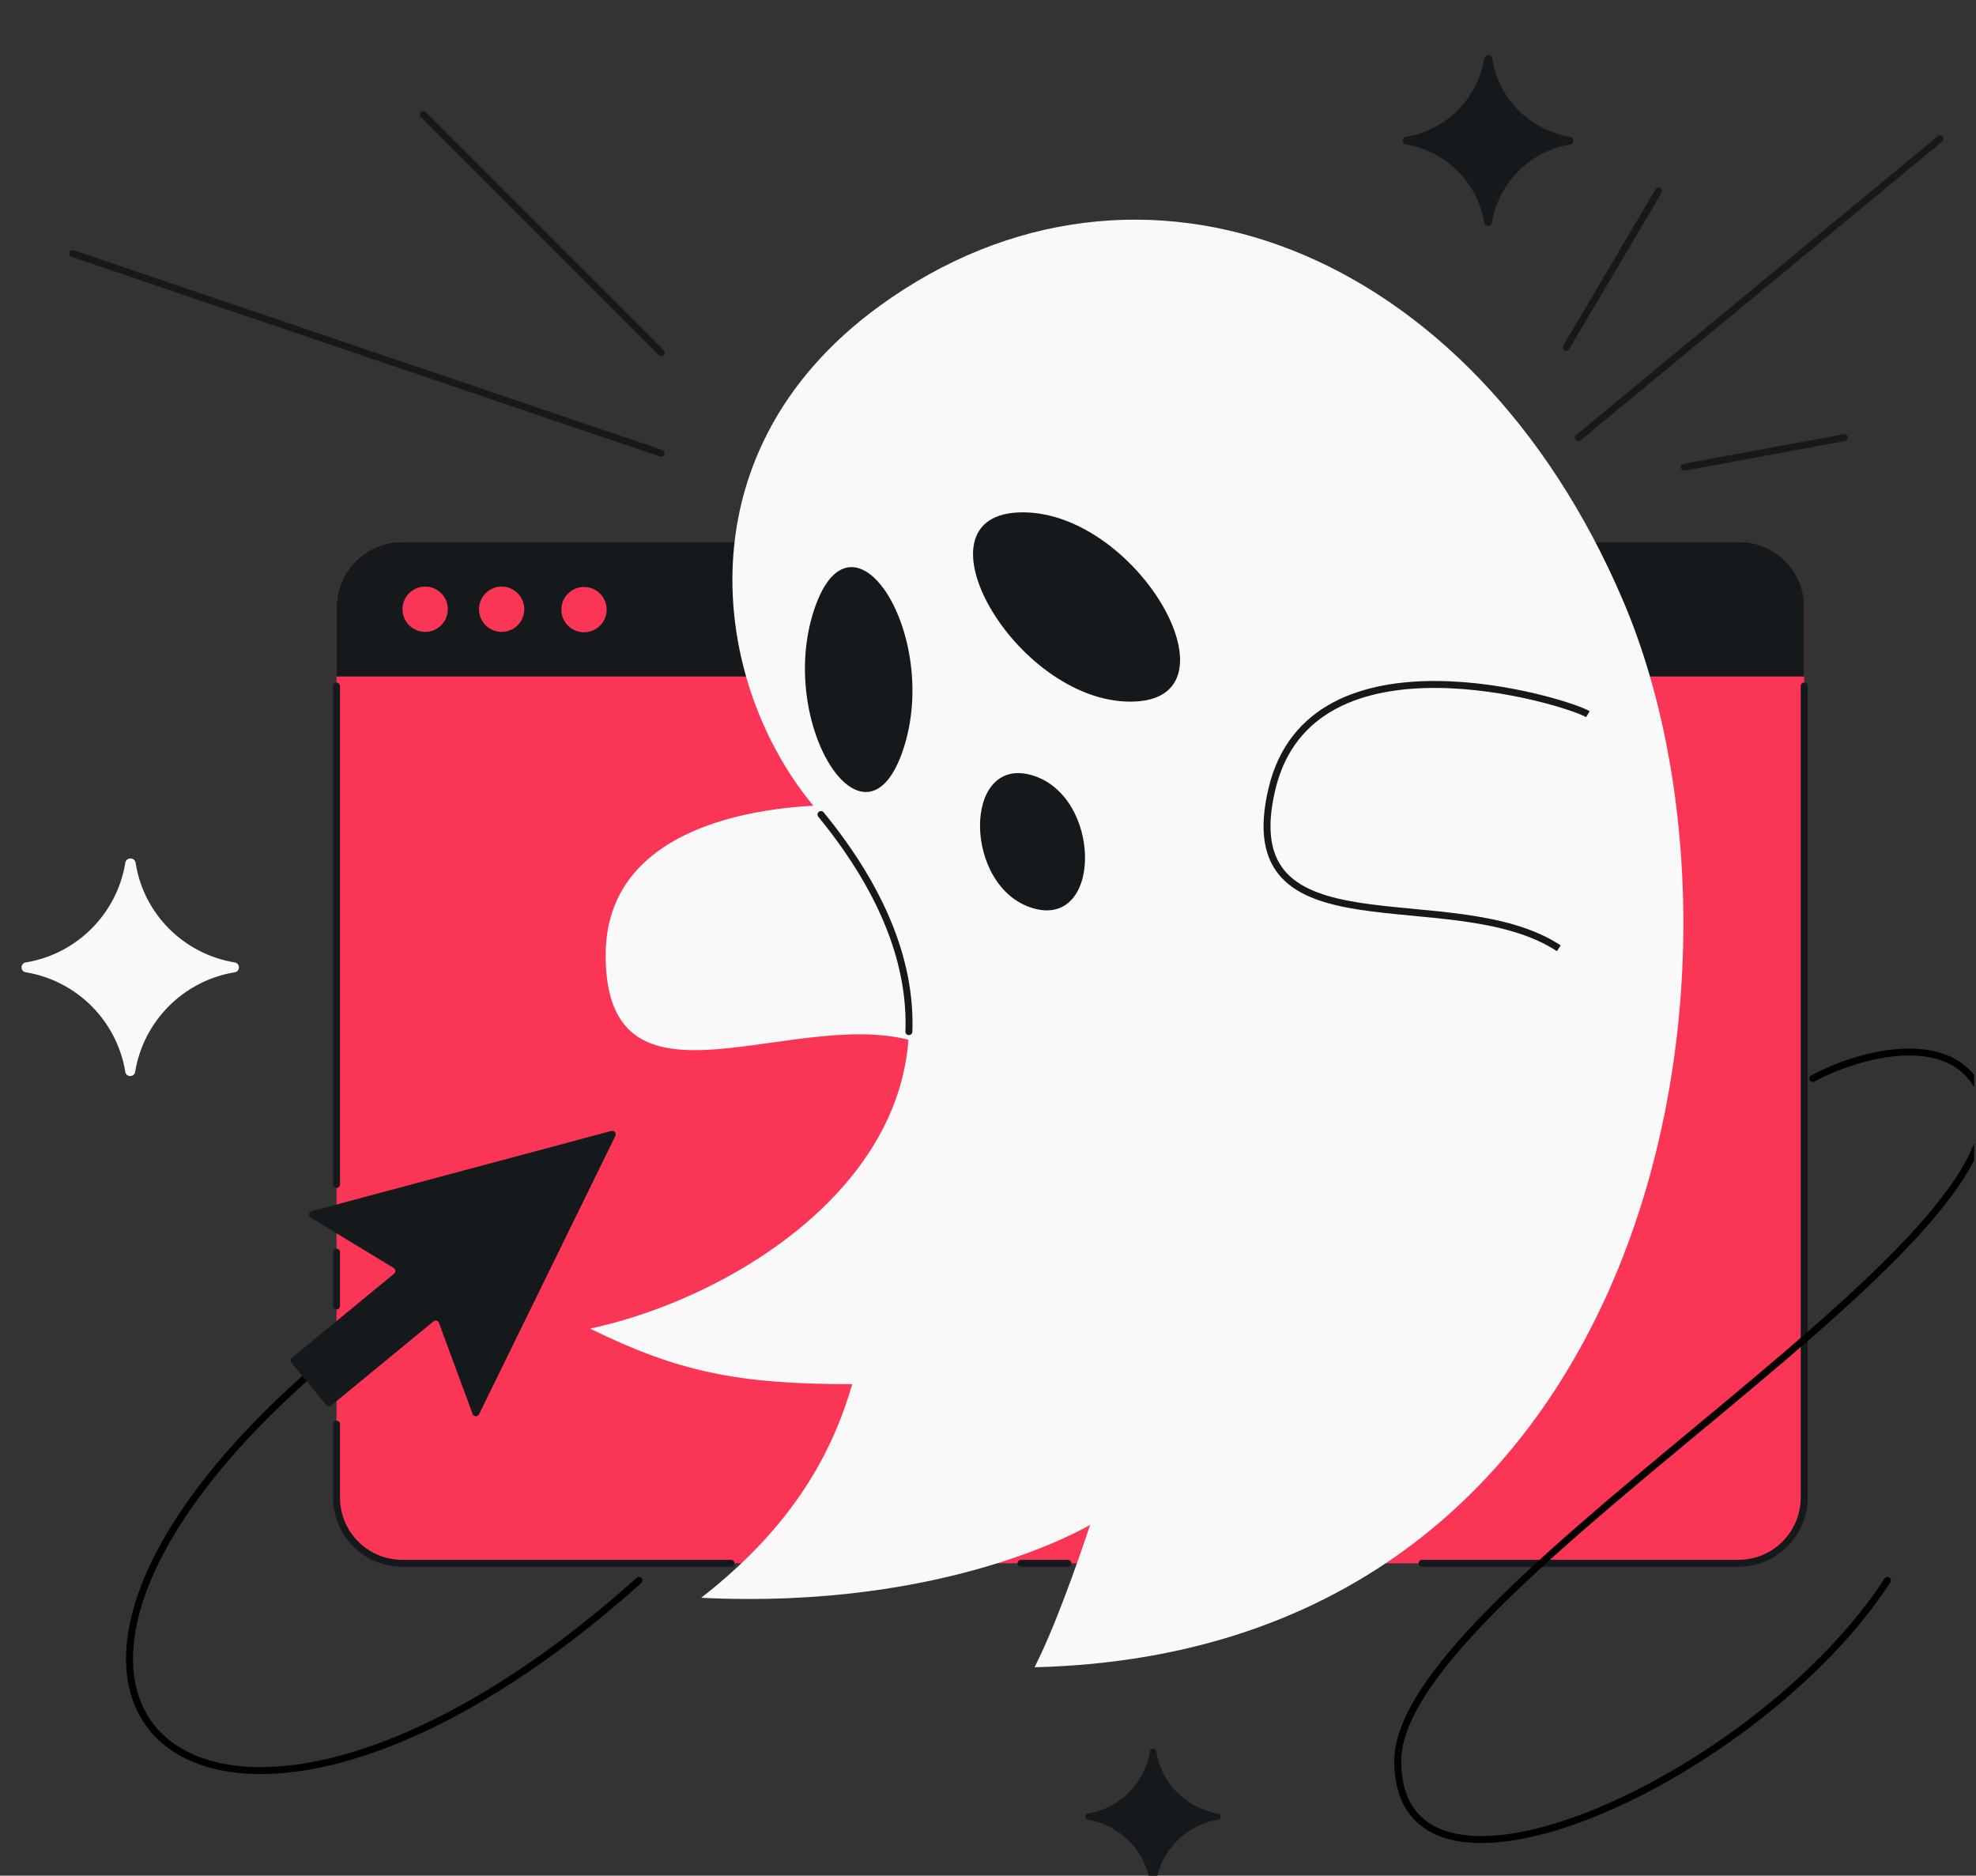 <svg width="569" height="540" viewBox="0 0 569 540" fill="none" xmlns="http://www.w3.org/2000/svg">
<rect x="0" y="0" width="569" height="540" fill="#333333" stroke="none"/>
<g clip-path="url(#clip0_782_148)">
<rect x="96.904" y="156" width="422.619" height="294.066" rx="18.917" fill="#FA3556"/>
<path d="M519.524 197.5V431.149C519.524 441.597 511.054 450.066 500.606 450.066H409.5M96.904 197.5V341M96.904 360.5V376M96.904 410V431.149C96.904 441.597 105.374 450.066 115.822 450.066H210.5M294 450.066H307.5" stroke="#16191C" stroke-width="2" stroke-linecap="round" stroke-linejoin="round"/>
<path d="M96.904 174.917C96.904 164.47 105.374 156 115.822 156H500.606C511.054 156 519.524 164.47 519.524 174.917V194.764H96.904V174.917Z" fill="#16191C"/>
<circle cx="122.427" cy="175.397" r="6.523" fill="#FA3556"/>
<circle cx="144.45" cy="175.397" r="6.523" fill="#FA3556"/>
<circle cx="168.167" cy="175.509" r="6.523" fill="#FA3556"/>
<path d="M174.404 275C174.404 226 250.904 230.784 257.904 233C287.904 242.5 298.404 257.5 301.904 268C307.979 286.224 291.972 310.126 265.404 300.5C230.904 288 174.404 325.569 174.404 275Z" fill="#F9F9F9"/>
<path d="M253.404 88C193.804 131.2 205.404 200 236.404 234.5C302.804 315.7 223.904 371 169.904 382.5C195.404 395 212.404 398.5 245.404 398.5C239.904 417.5 228.904 439 201.904 460C273.404 463.5 313.904 439 313.904 439C313.904 439 305.238 465.667 297.904 480C478.904 475.5 510.904 275 467.404 173C423.904 71 327.904 34 253.404 88Z" fill="#F9F9F9"/>
<path d="M236.404 234.5C255.26 257.559 262.399 278.529 261.718 297" stroke="#16191C" stroke-width="2" stroke-linecap="round" stroke-linejoin="round"/>
<path d="M366.272 227.082C377.645 179.42 450.946 201.829 457.24 205.609C484.216 221.813 471.352 229.451 472.319 240.477C473.998 259.613 472.476 288.536 448.868 273.007C418.212 252.841 354.535 276.27 366.272 227.082Z" fill="#F9F9F9"/>
<path d="M457.24 205.609C450.946 201.829 377.645 179.42 366.272 227.082C354.535 276.27 418.212 252.841 448.868 273.007" stroke="#16191C" stroke-width="2"/>
<path d="M121.904 33L190.404 101.5M20.904 73L190.404 130.5M451 100L477.596 55M454.5 126L558.596 40M485 134.5L531.096 126" stroke="#16191C" stroke-width="2" stroke-linecap="round" stroke-linejoin="round"/>
<path d="M113.5 376C-33.5 484.5 55.5 570 184 455M522 310.5C535 303.5 558.127 297.602 568 310.5C599 351 402.5 456 402.5 507C402.5 559.294 506.5 512 543.5 455" stroke="black" stroke-width="2" stroke-linecap="round" stroke-linejoin="round"/>
<path d="M136.085 407.074C136.393 407.908 137.55 407.967 137.942 407.168L177.199 327.019C177.58 326.24 176.867 325.373 176.029 325.597L89.712 348.703C88.852 348.933 88.688 350.083 89.449 350.545L113.366 365.047C113.961 365.408 114.022 366.25 113.484 366.693L84.06 390.893C83.628 391.248 83.567 391.887 83.923 392.318L93.965 404.483C94.32 404.914 94.957 404.975 95.388 404.621L124.812 380.424C125.349 379.982 126.162 380.202 126.403 380.855L136.085 407.074Z" fill="#16191C"/>
<path d="M404.971 41.626C403.595 41.512 403.595 39.499 404.971 39.374C416.441 37.445 425.445 28.441 427.374 16.971C427.505 15.535 429.602 15.535 429.733 16.971C431.555 28.441 440.559 37.445 452.029 39.374C453.405 39.499 453.405 41.512 452.029 41.626C440.559 43.555 431.555 52.559 429.626 64.029C429.501 65.404 427.488 65.406 427.374 64.029C425.445 52.559 416.441 43.555 404.971 41.626Z" fill="#16191C"/>
<path d="M313.305 523.894C312.212 523.804 312.213 522.205 313.305 522.106C322.419 520.573 329.573 513.419 331.106 504.305C331.209 503.165 332.876 503.165 332.979 504.305C334.427 513.419 341.582 520.573 350.695 522.106C351.787 522.205 351.788 523.804 350.695 523.894C341.582 525.427 334.427 532.582 332.894 541.695C332.795 542.787 331.196 542.788 331.106 541.695C329.573 532.582 322.419 525.427 313.305 523.894Z" fill="#16191C"/>
<path d="M7.524 279.934C5.771 279.789 5.772 277.225 7.524 277.066C22.137 274.608 33.608 263.137 36.066 248.524C36.232 246.695 38.904 246.695 39.071 248.524C41.392 263.137 52.863 274.608 67.476 277.066C69.228 277.225 69.229 279.789 67.476 279.934C52.863 282.392 41.392 293.863 38.934 308.476C38.775 310.228 36.211 310.229 36.066 308.476C33.608 293.863 22.137 282.392 7.524 279.934Z" fill="#F9F9F9"/>
<path d="M325.501 202C292.161 202 261.16 147.5 294.5 147.5C327.84 147.5 358.841 202 325.501 202Z" fill="#16191C"/>
<path d="M297.413 261.462C277.252 255.492 277.066 217.235 297.227 223.206C317.389 229.177 317.574 267.433 297.413 261.462Z" fill="#16191C"/>
<path d="M260.051 215.875C271.058 183.086 245.487 142.623 234.481 175.411C223.475 208.2 249.045 248.663 260.051 215.875Z" fill="#16191C"/>
</g>
<defs>
<clipPath id="clip0_782_148">
<rect x="0.466" width="568" height="540" rx="48" fill="white"/>
</clipPath>
</defs>
</svg>
